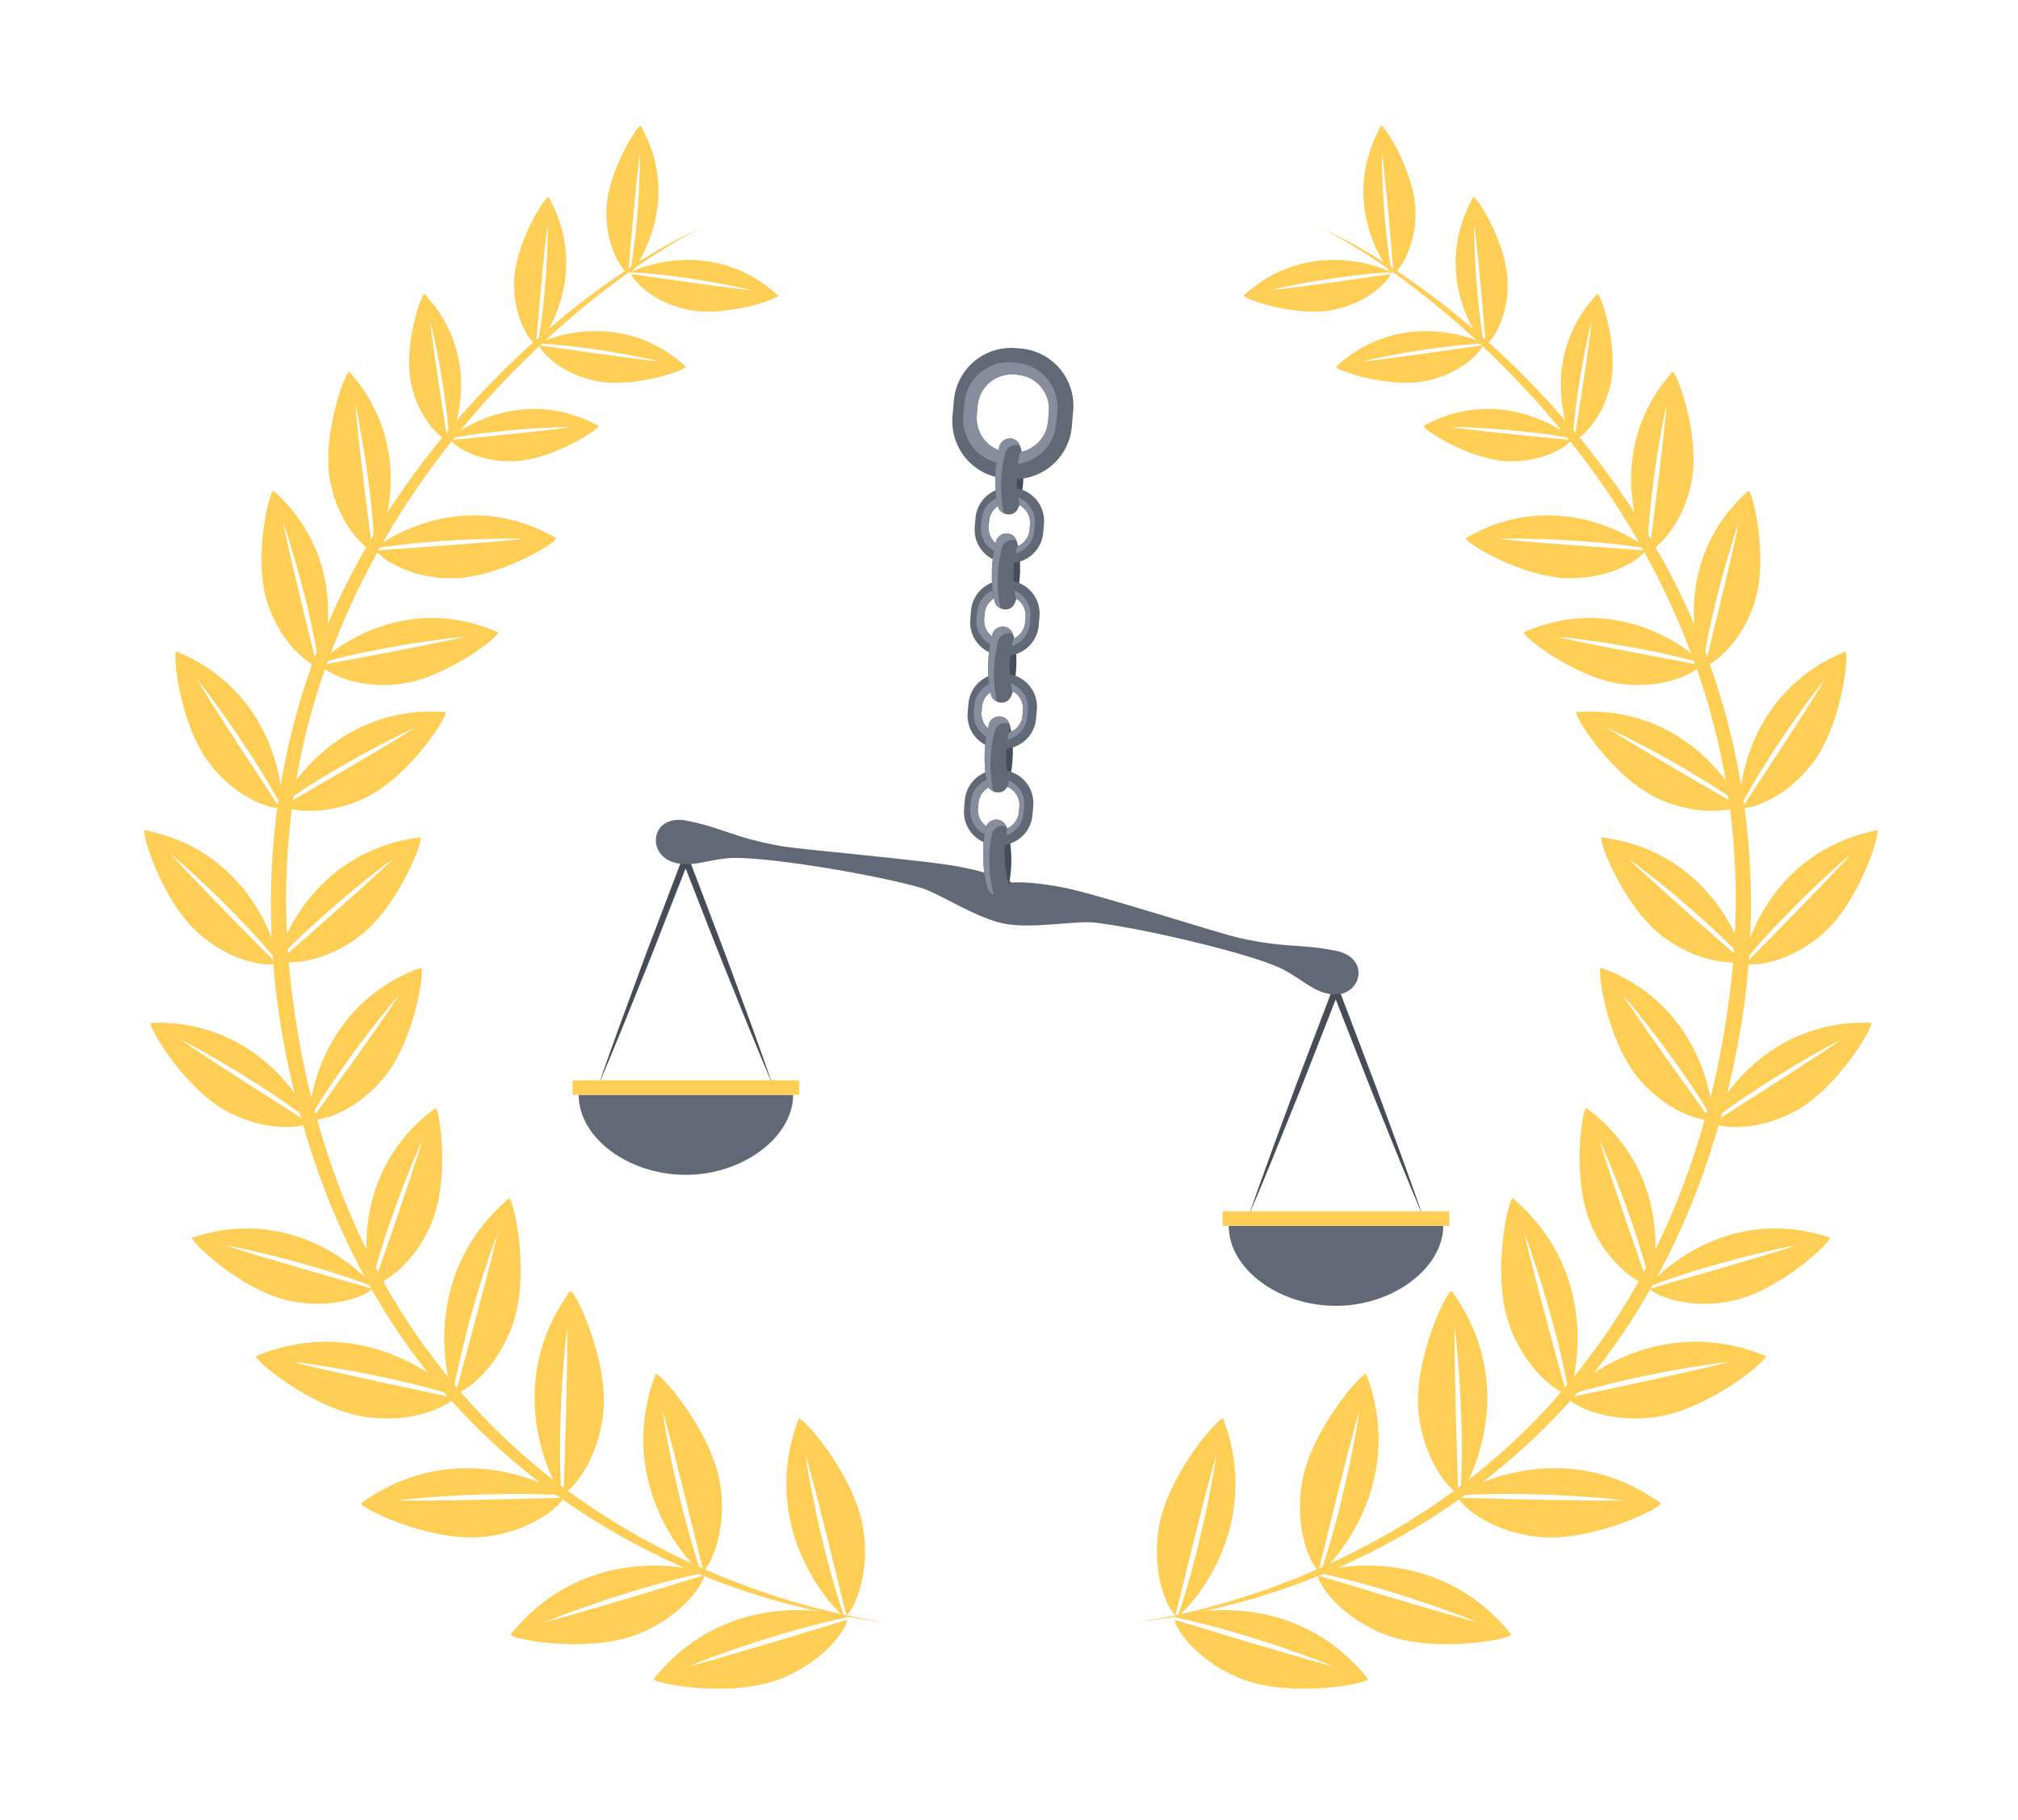 <?xml version="1.0" encoding="UTF-8"?> <svg xmlns="http://www.w3.org/2000/svg" width="326" height="294" viewBox="0 0 326 294" fill="none"><path d="M182.785 262.202C207.851 259.512 232.194 248.196 250.137 230.082C259.139 221.06 266.286 210.247 271.501 198.636C274.135 192.836 276.241 186.808 277.963 180.684C279.688 174.559 280.954 168.311 281.821 162C282.668 155.687 282.961 149.303 282.829 142.933C282.643 136.564 281.977 130.206 280.755 123.95C278.324 111.444 273.815 99.337 267.415 88.348C261.072 77.323 253.06 67.324 243.953 58.526C239.367 54.155 234.51 50.076 229.388 46.365C224.266 42.675 218.913 39.223 213.097 36.752C215.961 38.076 218.661 39.714 221.297 41.431C223.932 43.151 226.495 44.982 228.983 46.908C233.964 50.751 238.662 54.951 243.074 59.418C251.926 68.32 259.667 78.345 265.703 89.314C268.731 94.789 271.317 100.497 273.503 106.349C275.644 112.216 277.326 118.25 278.474 124.386C279.632 130.521 280.244 136.751 280.391 142.99C280.484 149.231 280.149 155.481 279.294 161.669C277.668 174.045 274.43 186.27 269.384 197.692C266.869 203.408 263.865 208.905 260.41 214.103C258.7 216.715 256.819 219.209 254.887 221.658C252.953 224.109 250.9 226.466 248.737 228.72C240.124 237.784 229.802 245.2 218.585 250.807C212.989 253.646 207.152 256.025 201.166 257.955C198.172 258.915 195.138 259.761 192.073 260.479C189.01 261.203 185.917 261.83 182.785 262.202" fill="#FFCE55"></path><path d="M189.886 260.975L189.902 260.914C190.221 259.675 190.542 258.443 190.835 257.2L192.655 249.763L194.529 242.333L195.497 238.625C195.844 237.393 196.16 236.156 196.526 234.926C196.158 237.462 195.679 239.978 195.174 242.482C194.68 244.993 194.097 247.485 193.495 249.97C192.875 252.451 192.23 254.926 191.477 257.376C191.091 258.631 190.701 259.886 190.272 261.13L190.37 261.099C191.312 260.538 204.483 247.59 197.615 229.235C197.315 228.434 188.834 237.884 187.262 246.485C185.888 253.988 188.557 259.947 189.886 260.975" fill="#FFCE55"></path><path d="M189.752 261.721L189.812 261.739C191.041 262.097 192.265 262.448 193.484 262.829L200.81 265.052L208.157 267.227L211.841 268.284C213.077 268.612 214.304 268.972 215.547 269.284C213.179 268.306 210.77 267.437 208.358 266.597C205.945 265.741 203.504 264.974 201.059 264.225C198.609 263.494 196.151 262.788 193.659 262.186C192.384 261.879 191.105 261.576 189.815 261.311L189.891 261.242C190.855 260.718 208.707 255.984 221 271.247C221.537 271.913 209.083 274.395 200.881 271.364C193.726 268.722 189.958 263.388 189.752 261.721" fill="#FFCE55"></path><path d="M213.004 253.789L213.02 253.727C213.339 252.488 213.658 251.257 213.953 250.014L215.773 242.576L217.645 235.147L218.614 231.438C218.962 230.207 219.277 228.969 219.642 227.74C219.276 230.276 218.797 232.792 218.291 235.295C217.798 237.807 217.214 240.299 216.613 242.784C215.992 245.264 215.348 247.74 214.595 250.189C214.208 251.444 213.819 252.699 213.389 253.943L213.487 253.913C214.429 253.35 227.6 240.404 220.732 222.048C220.431 221.248 211.951 230.698 210.378 239.299C209.005 246.802 211.675 252.761 213.004 253.789" fill="#FFCE55"></path><path d="M212.869 254.535L212.93 254.552C214.159 254.908 215.382 255.26 216.602 255.641L223.928 257.865L231.274 260.04L234.958 261.097C236.195 261.426 237.42 261.785 238.664 262.096C236.296 261.119 233.888 260.251 231.476 259.408C229.063 258.554 226.622 257.786 224.176 257.037C221.727 256.307 219.267 255.599 216.776 254.999C215.5 254.693 214.222 254.389 212.932 254.123L213.008 254.054C213.972 253.53 231.825 248.796 244.118 264.06C244.654 264.726 232.2 267.207 223.999 264.177C216.843 261.535 213.076 256.201 212.869 254.535Z" fill="#FFCE55"></path><path d="M235.538 241.258L235.537 241.194C235.515 239.915 235.495 238.643 235.446 237.367L235.216 229.713L235.041 222.054L234.985 218.222C234.991 216.942 234.964 215.664 234.989 214.383C235.313 216.924 235.522 219.477 235.702 222.025C235.896 224.576 235.998 227.134 236.082 229.69C236.145 232.245 236.184 234.803 236.111 237.364C236.073 238.677 236.033 239.991 235.95 241.304L236.038 241.25C236.795 240.456 246.036 224.465 234.522 208.607C234.019 207.914 228.365 219.284 229.144 227.994C229.821 235.591 233.983 240.622 235.538 241.258Z" fill="#FFCE55"></path><path d="M235.607 242.012L235.671 242.013C236.95 242.029 238.222 242.043 239.499 242.084L247.153 242.274L254.813 242.411L258.647 242.447C259.927 242.433 261.204 242.453 262.486 242.422C259.942 242.111 257.39 241.916 254.839 241.749C252.286 241.569 249.73 241.479 247.173 241.409C244.616 241.359 242.058 241.333 239.497 241.419C238.185 241.463 236.873 241.511 235.559 241.601L235.614 241.513C236.402 240.752 252.346 231.428 268.264 242.859C268.959 243.359 257.618 249.072 248.906 248.337C241.304 247.7 236.251 243.564 235.607 242.012Z" fill="#FFCE55"></path><path d="M253.024 225.15L253.008 225.089C252.688 223.85 252.372 222.617 252.027 221.387L250.019 213.998L248.062 206.591L247.115 202.878C246.823 201.631 246.5 200.395 246.224 199.143C247.132 201.539 247.929 203.973 248.699 206.408C249.483 208.845 250.179 211.308 250.856 213.775C251.513 216.244 252.147 218.722 252.674 221.231C252.943 222.515 253.21 223.802 253.436 225.099L253.508 225.025C254.059 224.077 259.317 206.372 244.424 193.635C243.773 193.078 240.925 205.454 243.714 213.741C246.143 220.972 251.363 224.895 253.024 225.15" fill="#FFCE55"></path><path d="M253.267 225.869L253.329 225.854C254.578 225.572 255.818 225.288 257.069 225.03L264.557 223.43L272.038 221.777L275.772 220.918C277.015 220.607 278.261 220.328 279.5 219.999C276.955 220.29 274.426 220.695 271.908 221.128C269.383 221.546 266.876 222.057 264.373 222.585C261.875 223.132 259.383 223.703 256.912 224.384C255.647 224.733 254.38 225.085 253.124 225.478L253.157 225.381C253.746 224.457 267.077 211.672 285.221 219.078C286.013 219.401 276.317 227.6 267.674 228.918C260.133 230.07 254.255 227.227 253.267 225.869" fill="#FFCE55"></path><path d="M266.239 207.583L266.221 207.528C265.846 206.405 265.477 205.287 265.081 204.174L262.762 197.483L260.488 190.772L259.379 187.406C259.031 186.274 258.654 185.154 258.322 184.017C259.31 186.17 260.2 188.365 261.064 190.563C261.942 192.763 262.739 194.991 263.518 197.224C264.282 199.461 265.024 201.708 265.668 203.989C265.998 205.157 266.325 206.328 266.615 207.509L266.678 207.437C267.126 206.528 270.859 189.859 256.311 179.049C255.677 178.576 253.831 190.174 256.928 197.645C259.626 204.163 264.69 207.453 266.239 207.583" fill="#FFCE55"></path><path d="M266.508 208.229L266.565 208.212C267.698 207.873 268.826 207.533 269.964 207.216L276.77 205.266L283.568 203.268L286.961 202.239C288.087 201.874 289.22 201.538 290.343 201.156C288.012 201.586 285.705 202.12 283.409 202.678C281.106 203.224 278.824 203.853 276.548 204.499C274.279 205.161 272.015 205.846 269.778 206.629C268.633 207.032 267.486 207.437 266.352 207.879L266.376 207.786C266.862 206.896 278.353 194.259 295.563 199.944C296.315 200.192 287.886 208.37 279.994 210.134C273.11 211.674 267.505 209.422 266.508 208.229" fill="#FFCE55"></path><path d="M276.269 180.894L276.236 180.846C275.558 179.876 274.887 178.909 274.192 177.954L270.068 172.198L265.982 166.409L263.963 163.495C263.307 162.509 262.628 161.543 261.986 160.547C263.545 162.33 265.021 164.182 266.475 166.044C267.94 167.904 269.338 169.814 270.72 171.734C272.087 173.663 273.435 175.605 274.701 177.609C275.35 178.636 275.996 179.666 276.61 180.716L276.649 180.63C276.821 179.631 275.665 162.588 258.647 156.353C257.904 156.082 259.429 167.725 264.519 174.01C268.957 179.493 274.748 181.207 276.269 180.894Z" fill="#FFCE55"></path><path d="M276.712 181.439L276.761 181.406C277.752 180.759 278.735 180.113 279.737 179.486L285.71 175.683L291.661 171.837L294.621 169.887C295.598 169.217 296.587 168.573 297.556 167.888C295.443 168.961 293.382 170.128 291.34 171.315C289.287 172.494 287.277 173.744 285.279 175.01C283.291 176.29 281.314 177.589 279.392 178.977C278.407 179.687 277.424 180.401 276.462 181.147L276.459 181.052C276.672 180.06 284.101 164.678 302.218 165.243C303.009 165.269 297.249 175.503 290.182 179.435C284.019 182.866 278.007 182.297 276.712 181.439" fill="#FFCE55"></path><path d="M281.443 155.239L281.399 155.2C280.521 154.408 279.649 153.617 278.756 152.843L273.441 148.164L268.158 143.443L265.533 141.06C264.673 140.247 263.793 139.457 262.944 138.631C264.865 140.019 266.72 141.49 268.555 142.978C270.402 144.46 272.194 146.005 273.972 147.564C275.739 149.136 277.491 150.725 279.176 152.393C280.038 153.247 280.899 154.105 281.735 154.99L281.752 154.897C281.696 153.884 276.732 137.539 258.746 135.298C257.962 135.2 262.069 146.203 268.444 151.178C274.003 155.52 280.031 155.889 281.443 155.239" fill="#FFCE55"></path><path d="M281.997 155.671L282.037 155.628C282.856 154.774 283.669 153.923 284.504 153.087L289.468 148.036L294.399 142.949L296.844 140.382C297.645 139.511 298.465 138.66 299.253 137.774C297.437 139.296 295.692 140.897 293.968 142.513C292.234 144.124 290.558 145.795 288.895 147.478C287.246 149.172 285.613 150.884 284.052 152.668C283.254 153.582 282.457 154.499 281.687 155.442L281.663 155.35C281.647 154.337 285.422 137.677 303.2 134.148C303.976 133.993 300.669 145.262 294.669 150.685C289.437 155.415 283.452 156.216 281.997 155.671" fill="#FFCE55"></path><path d="M280.833 130.197L280.782 130.167C279.767 129.56 278.757 128.955 277.732 128.369L271.609 124.811L265.508 121.209L262.471 119.38C261.469 118.75 260.453 118.147 259.459 117.501C261.613 118.489 263.718 119.572 265.808 120.674C267.907 121.769 269.965 122.938 272.013 124.121C274.051 125.319 276.079 126.538 278.056 127.846C279.068 128.516 280.08 129.189 281.071 129.895L281.07 129.801C280.818 128.818 272.771 113.75 254.693 115.048C253.905 115.104 260.073 125.098 267.293 128.74C273.59 131.919 279.574 131.107 280.833 130.197" fill="#FFCE55"></path><path d="M281.46 130.512L281.492 130.462C282.129 129.466 282.76 128.472 283.417 127.49L287.304 121.571L291.154 115.622L293.053 112.629C293.668 111.618 294.307 110.625 294.909 109.603C293.423 111.449 292.022 113.357 290.646 115.278C289.256 117.195 287.939 119.161 286.635 121.135C285.347 123.117 284.077 125.114 282.893 127.167C282.288 128.219 281.684 129.274 281.113 130.349L281.071 130.263C280.857 129.27 281.322 112.196 298.074 105.278C298.806 104.976 297.754 116.673 292.922 123.158C288.709 128.815 282.993 130.764 281.46 130.512" fill="#FFCE55"></path><path d="M274.785 107.48L274.73 107.469C273.613 107.245 272.502 107.021 271.382 106.819L264.682 105.562L257.986 104.257L254.643 103.576C253.53 103.327 252.414 103.106 251.304 102.842C253.577 103.043 255.835 103.348 258.086 103.676C260.344 103.994 262.587 104.392 264.826 104.805C267.062 105.236 269.293 105.69 271.509 106.24C272.642 106.523 273.777 106.808 274.904 107.13L274.872 107.044C274.327 106.234 262.176 95.152 246.19 102.148C245.493 102.454 254.306 109.536 262.03 110.517C268.767 111.374 273.936 108.712 274.785 107.48" fill="#FFCE55"></path><path d="M275.455 107.563L275.468 107.508C275.725 106.399 275.98 105.294 276.258 104.191L277.881 97.57L279.457 90.933L280.219 87.607C280.451 86.49 280.71 85.383 280.928 84.263C280.173 86.415 279.517 88.599 278.886 90.784C278.244 92.97 277.679 95.178 277.132 97.388C276.601 99.603 276.093 101.823 275.679 104.067C275.468 105.217 275.259 106.367 275.087 107.527L275.022 107.463C274.51 106.631 269.435 90.988 282.408 79.319C282.975 78.811 285.785 89.762 283.489 97.201C281.487 103.69 276.928 107.298 275.455 107.563" fill="#FFCE55"></path><path d="M265.829 88.947L265.773 88.942C264.637 88.849 263.509 88.753 262.373 88.681L255.572 88.205L248.771 87.68L245.37 87.388C244.237 87.269 243.103 87.178 241.969 87.043C244.25 86.982 246.529 87.025 248.804 87.091C251.082 87.147 253.356 87.283 255.629 87.436C257.898 87.607 260.167 87.8 262.432 88.092C263.59 88.242 264.75 88.395 265.907 88.585L265.865 88.504C265.23 87.762 251.885 78.152 236.81 86.944C236.153 87.328 245.724 93.348 253.508 93.431C260.3 93.507 265.127 90.268 265.829 88.947" fill="#FFCE55"></path><path d="M266.503 88.951L266.51 88.896C266.639 87.763 266.763 86.637 266.914 85.509L267.762 78.745L268.564 71.971L268.936 68.578C269.038 67.443 269.169 66.313 269.257 65.175C268.754 67.401 268.355 69.645 267.981 71.888C267.593 74.135 267.287 76.392 266.997 78.652C266.726 80.911 266.476 83.176 266.323 85.452C266.247 86.619 266.172 87.786 266.134 88.957L266.063 88.902C265.457 88.134 258.614 73.18 270.158 60.094C270.661 59.523 274.714 70.078 273.29 77.732C272.049 84.41 267.935 88.519 266.503 88.951" fill="#FFCE55"></path><path d="M239.515 55.802L239.469 55.808C238.54 55.929 237.616 56.05 236.691 56.188L231.143 56.986L225.584 57.743L222.8 58.098C221.869 58.2 220.941 58.324 220.008 58.411C221.83 57.967 223.67 57.606 225.509 57.264C227.35 56.913 229.202 56.628 231.055 56.358C232.909 56.101 234.766 55.863 236.636 55.705C237.594 55.625 238.553 55.546 239.514 55.498L239.467 55.44C238.828 54.953 226.434 49.545 215.844 59.227C215.381 59.649 224.118 62.827 230.39 61.545C235.862 60.428 239.18 56.986 239.515 55.802" fill="#FFCE55"></path><path d="M240.058 55.691L240.053 55.644C239.961 54.712 239.865 53.785 239.792 52.853L239.299 47.268L238.769 41.684L238.48 38.892C238.365 37.963 238.274 37.032 238.146 36.102C238.13 37.978 238.198 39.852 238.285 41.72C238.363 43.593 238.51 45.46 238.668 47.326C238.842 49.189 239.034 51.053 239.307 52.908C239.447 53.86 239.589 54.812 239.762 55.76L239.695 55.727C239.076 55.216 230.981 44.383 237.989 31.862C238.295 31.316 243.383 39.096 243.566 45.495C243.728 51.078 241.135 55.094 240.058 55.691" fill="#FFCE55"></path><path d="M224.614 44.297L224.567 44.303C223.639 44.425 222.714 44.544 221.79 44.684L216.241 45.481L210.683 46.238L207.899 46.593C206.968 46.694 206.041 46.819 205.105 46.906C206.929 46.462 208.768 46.099 210.607 45.759C212.447 45.408 214.3 45.123 216.153 44.853C218.006 44.596 219.864 44.358 221.734 44.2C222.692 44.12 223.651 44.041 224.613 43.993L224.566 43.935C223.928 43.448 211.532 38.04 200.941 47.722C200.48 48.144 209.217 51.322 215.489 50.04C220.961 48.923 224.279 45.481 224.614 44.297" fill="#FFCE55"></path><path d="M225.158 44.184L225.153 44.139C225.059 43.206 224.964 42.279 224.889 41.347L224.398 35.763L223.867 30.178L223.578 27.387C223.463 26.457 223.373 25.526 223.245 24.597C223.228 26.472 223.295 28.346 223.384 30.213C223.462 32.086 223.608 33.954 223.768 35.82C223.941 37.684 224.133 39.547 224.405 41.403C224.546 42.354 224.689 43.306 224.861 44.254L224.793 44.221C224.174 43.71 216.08 32.877 223.089 20.357C223.395 19.809 228.483 27.59 228.665 33.989C228.826 39.572 226.234 43.588 225.158 44.184" fill="#FFCE55"></path><path d="M253.79 71.118L253.745 71.113C252.814 71.01 251.888 70.904 250.956 70.82L245.378 70.267L239.8 69.675L237.012 69.356C236.083 69.231 235.154 69.13 234.225 68.991C236.1 68.996 237.973 69.083 239.841 69.193C241.712 69.291 243.579 69.457 245.443 69.637C247.304 69.831 249.165 70.044 251.019 70.336C251.967 70.487 252.917 70.639 253.864 70.822L253.832 70.755C253.327 70.13 242.583 61.918 229.986 68.789C229.436 69.088 237.161 74.262 243.559 74.515C249.139 74.737 253.184 72.188 253.79 71.118" fill="#FFCE55"></path><path d="M254.345 71.138L254.352 71.092C254.484 70.165 254.613 69.243 254.763 68.32L255.62 62.779L256.439 57.23L256.825 54.45C256.935 53.52 257.069 52.594 257.167 51.661C256.703 53.478 256.321 55.313 255.961 57.149C255.589 58.986 255.285 60.834 254.994 62.684C254.718 64.535 254.458 66.39 254.28 68.258C254.189 69.215 254.1 70.174 254.042 71.135L253.983 71.087C253.506 70.443 248.233 57.99 258.028 47.505C258.455 47.049 261.539 55.819 260.188 62.077C259.01 67.536 255.533 70.817 254.345 71.138Z" fill="#FFCE55"></path><path d="M143.84 262.202C118.773 259.512 94.431 248.196 76.487 230.082C67.484 221.06 60.338 210.247 55.123 198.636C52.488 192.836 50.383 186.808 48.66 180.684C46.936 174.559 45.67 168.311 44.805 162C43.955 155.687 43.663 149.303 43.794 142.933C43.982 136.564 44.649 130.206 45.869 123.95C48.301 111.444 52.81 99.337 59.21 88.348C65.551 77.323 73.563 67.324 82.671 58.526C87.258 54.155 92.113 50.076 97.235 46.365C102.358 42.675 107.712 39.223 113.528 36.752C110.663 38.076 107.964 39.714 105.327 41.431C102.691 43.151 100.128 44.982 97.641 46.908C92.661 50.751 87.963 54.951 83.549 59.418C74.697 68.32 66.958 78.345 60.922 89.314C57.892 94.789 55.306 100.497 53.121 106.349C50.979 112.216 49.298 118.25 48.151 124.386C46.993 130.521 46.38 136.751 46.234 142.99C46.141 149.231 46.476 155.481 47.331 161.669C48.955 174.045 52.194 186.27 57.24 197.692C59.754 203.408 62.76 208.905 66.214 214.103C67.923 216.715 69.806 219.209 71.737 221.658C73.67 224.109 75.725 226.466 77.887 228.72C86.501 237.784 96.821 245.2 108.04 250.807C113.634 253.646 119.471 256.025 125.457 257.955C128.452 258.915 131.485 259.761 134.55 260.479C137.614 261.203 140.707 261.83 143.84 262.202" fill="#FFCE55"></path><path d="M136.738 260.975L136.721 260.914C136.402 259.675 136.082 258.443 135.788 257.2L133.968 249.763L132.096 242.333L131.127 238.625C130.779 237.393 130.464 236.156 130.099 234.926C130.465 237.462 130.945 239.978 131.45 242.482C131.943 244.993 132.528 247.485 133.128 249.97C133.748 252.451 134.394 254.926 135.147 257.376C135.533 258.631 135.923 259.886 136.352 261.13L136.253 261.099C135.313 260.538 122.142 247.59 129.01 229.235C129.309 228.434 137.79 237.884 139.361 246.485C140.737 253.988 138.067 259.947 136.738 260.975" fill="#FFCE55"></path><path d="M136.872 261.721L136.811 261.739C135.583 262.097 134.36 262.448 133.141 262.829L125.813 265.052L118.468 267.227L114.784 268.284C113.546 268.612 112.32 268.972 111.076 269.284C113.445 268.306 115.853 267.437 118.266 266.597C120.679 265.741 123.12 264.974 125.565 264.225C128.015 263.494 130.473 262.788 132.964 262.186C134.242 261.879 135.52 261.576 136.808 261.311L136.734 261.242C135.77 260.718 117.917 255.984 105.624 271.247C105.088 271.913 117.54 274.395 125.743 271.364C132.899 268.722 136.666 263.388 136.872 261.721" fill="#FFCE55"></path><path d="M113.62 253.789L113.605 253.727C113.286 252.488 112.965 251.257 112.672 250.014L110.852 242.576L108.978 235.147L108.01 231.438C107.663 230.207 107.347 228.969 106.981 227.74C107.347 230.276 107.827 232.792 108.333 235.295C108.827 237.807 109.41 240.299 110.012 242.784C110.632 245.264 111.277 247.74 112.029 250.189C112.416 251.444 112.804 252.699 113.235 253.943L113.137 253.913C112.195 253.35 99.024 240.404 105.892 222.048C106.192 221.248 114.673 230.698 116.245 239.299C117.618 246.802 114.951 252.761 113.62 253.789" fill="#FFCE55"></path><path d="M113.755 254.535L113.693 254.552C112.465 254.908 111.242 255.26 110.023 255.641L102.697 257.865L95.351 260.04L91.666 261.097C90.43 261.426 89.204 261.785 87.96 262.096C90.329 261.119 92.737 260.251 95.15 259.41C97.56 258.554 100.003 257.786 102.448 257.037C104.897 256.307 107.356 255.599 109.847 254.999C111.123 254.693 112.401 254.389 113.691 254.123L113.616 254.054C112.652 253.53 94.799 248.796 82.508 264.06C81.97 264.726 94.424 267.207 102.626 264.177C109.781 261.535 113.548 256.201 113.755 254.535" fill="#FFCE55"></path><path d="M91.087 241.258V241.194C91.11 239.916 91.129 238.643 91.177 237.367L91.408 229.713L91.584 222.054L91.639 218.222C91.633 216.942 91.659 215.665 91.634 214.383C91.311 216.924 91.102 219.477 90.922 222.025C90.728 224.576 90.626 227.134 90.544 229.69C90.479 232.245 90.441 234.803 90.512 237.364C90.55 238.677 90.592 239.991 90.673 241.304L90.587 241.25C89.829 240.456 80.587 224.465 92.102 208.605C92.604 207.914 98.259 219.284 97.481 227.994C96.803 235.591 92.641 240.622 91.087 241.258" fill="#FFCE55"></path><path d="M91.016 242.013H90.954C89.674 242.029 88.401 242.043 87.124 242.084L79.47 242.274L71.81 242.411L67.978 242.447C66.698 242.433 65.421 242.453 64.139 242.422C66.682 242.111 69.235 241.916 71.784 241.749C74.337 241.569 76.895 241.479 79.452 241.409C82.007 241.359 84.565 241.333 87.126 241.419C88.439 241.463 89.752 241.511 91.064 241.601L91.01 241.513C90.222 240.752 74.277 231.428 58.36 242.859C57.665 243.359 69.005 249.072 77.719 248.337C85.32 247.7 90.373 243.564 91.016 242.013Z" fill="#FFCE55"></path><path d="M73.6 225.15L73.615 225.089C73.936 223.85 74.252 222.617 74.596 221.387L76.604 213.998L78.561 206.591L79.509 202.878C79.8 201.631 80.124 200.395 80.4 199.143C79.493 201.539 78.694 203.973 77.925 206.408C77.141 208.845 76.445 211.308 75.769 213.775C75.111 216.244 74.477 218.722 73.95 221.231C73.68 222.515 73.414 223.802 73.188 225.099L73.117 225.025C72.565 224.077 67.307 206.372 82.202 193.635C82.852 193.078 85.698 205.454 82.911 213.741C80.481 220.972 75.261 224.895 73.6 225.15" fill="#FFCE55"></path><path d="M73.356 225.869L73.294 225.854C72.047 225.572 70.805 225.288 69.555 225.03L62.067 223.43L54.587 221.777L50.851 220.918C49.611 220.607 48.363 220.328 47.124 219.999C49.669 220.29 52.198 220.695 54.715 221.128C57.24 221.548 59.748 222.057 62.251 222.585C64.748 223.132 67.242 223.703 69.713 224.384C70.977 224.733 72.243 225.085 73.5 225.478L73.466 225.381C72.877 224.457 59.546 211.672 41.402 219.078C40.61 219.4 50.307 227.6 58.951 228.918C66.49 230.07 72.369 227.227 73.356 225.869" fill="#FFCE55"></path><path d="M60.385 207.583L60.403 207.528C60.777 206.405 61.148 205.287 61.542 204.174L63.861 197.483L66.137 190.773L67.246 187.406C67.593 186.274 67.97 185.154 68.303 184.017C67.314 186.17 66.424 188.365 65.561 190.563C64.683 192.763 63.886 194.991 63.105 197.224C62.342 199.461 61.601 201.708 60.956 203.989C60.626 205.157 60.299 206.328 60.008 207.509L59.948 207.437C59.497 206.528 55.765 189.859 70.313 179.049C70.948 178.576 72.792 190.174 69.697 197.645C66.999 204.163 61.934 207.453 60.385 207.583" fill="#FFCE55"></path><path d="M60.115 208.229L60.058 208.212C58.925 207.873 57.799 207.533 56.66 207.216L49.853 205.266L43.055 203.268L39.663 202.239C38.537 201.874 37.404 201.538 36.281 201.156C38.613 201.586 40.918 202.12 43.215 202.678C45.519 203.224 47.8 203.853 50.075 204.499C52.346 205.161 54.61 205.846 56.846 206.629C57.992 207.032 59.137 207.437 60.272 207.879L60.249 207.786C59.762 206.896 48.271 194.259 31.061 199.944C30.31 200.192 38.737 208.37 46.63 210.134C53.514 211.674 59.118 209.422 60.115 208.229" fill="#FFCE55"></path><path d="M50.355 180.894L50.387 180.846C51.065 179.876 51.738 178.909 52.431 177.954L56.556 172.198L60.643 166.409L62.662 163.495C63.317 162.509 63.995 161.543 64.639 160.547C63.078 162.33 61.602 164.182 60.15 166.044C58.684 167.904 57.287 169.814 55.905 171.734C54.537 173.663 53.189 175.605 51.922 177.609C51.275 178.636 50.629 179.666 50.015 180.716L49.975 180.63C49.803 179.631 50.958 162.588 67.977 156.353C68.719 156.082 67.195 167.725 62.104 174.01C57.666 179.492 51.876 181.207 50.355 180.894Z" fill="#FFCE55"></path><path d="M49.912 181.439L49.864 181.406C48.873 180.759 47.888 180.113 46.887 179.486L40.914 175.683L34.962 171.837L32.003 169.887C31.027 169.217 30.036 168.573 29.068 167.888C31.181 168.961 33.241 170.128 35.285 171.315C37.337 172.494 39.346 173.744 41.345 175.01C43.333 176.29 45.31 177.589 47.232 178.977C48.216 179.687 49.201 180.401 50.162 181.147L50.165 181.052C49.952 180.06 42.522 164.68 24.406 165.243C23.616 165.268 29.374 175.503 36.441 179.435C42.604 182.866 48.617 182.297 49.912 181.439" fill="#FFCE55"></path><path d="M45.181 155.239L45.224 155.2C46.102 154.408 46.975 153.617 47.868 152.843L53.182 148.164L58.467 143.443L61.09 141.06C61.95 140.247 62.83 139.457 63.681 138.631C61.759 140.019 59.904 141.49 58.068 142.978C56.222 144.46 54.431 146.005 52.651 147.564C50.885 149.136 49.133 150.725 47.448 152.393C46.586 153.247 45.724 154.105 44.889 154.99L44.871 154.897C44.928 153.884 49.892 137.539 67.878 135.298C68.663 135.2 64.554 146.203 58.181 151.178C52.622 155.52 46.594 155.889 45.181 155.239Z" fill="#FFCE55"></path><path d="M44.628 155.671L44.587 155.628C43.768 154.774 42.955 153.923 42.12 153.087L37.157 148.036L32.224 142.949L29.779 140.382C28.98 139.511 28.16 138.66 27.37 137.774C29.187 139.296 30.932 140.897 32.655 142.513C34.39 144.124 36.066 145.795 37.729 147.478C39.378 149.172 41.011 150.884 42.571 152.668C43.37 153.582 44.167 154.499 44.937 155.442L44.961 155.35C44.977 154.337 41.202 137.677 23.423 134.148C22.648 133.993 25.954 145.262 31.955 150.685C37.186 155.415 43.173 156.216 44.628 155.671" fill="#FFCE55"></path><path d="M45.791 130.197L45.841 130.167C46.856 129.56 47.867 128.955 48.892 128.369L55.015 124.811L61.117 121.209L64.152 119.38C65.156 118.75 66.171 118.147 67.166 117.501C65.012 118.489 62.906 119.572 60.817 120.674C58.717 121.769 56.659 122.938 54.611 124.121C52.573 125.319 50.544 126.538 48.568 127.846C47.556 128.516 46.544 129.189 45.554 129.895V129.801C45.806 128.818 53.853 113.75 71.93 115.048C72.72 115.104 66.55 125.098 59.333 128.74C53.034 131.919 47.05 131.107 45.791 130.197" fill="#FFCE55"></path><path d="M45.163 130.512L45.133 130.462C44.496 129.466 43.863 128.472 43.207 127.49L39.321 121.571L35.471 115.622L33.571 112.629C32.956 111.618 32.318 110.625 31.715 109.603C33.202 111.449 34.602 113.357 35.978 115.278C37.367 117.195 38.686 119.161 39.99 121.135C41.277 123.117 42.548 125.114 43.73 127.167C44.337 128.219 44.941 129.274 45.512 130.349L45.554 130.263C45.766 129.27 45.302 112.196 28.549 105.278C27.817 104.976 28.871 116.673 33.701 123.158C37.914 128.815 43.631 130.764 45.163 130.512" fill="#FFCE55"></path><path d="M51.838 107.48L51.895 107.469C53.011 107.245 54.121 107.021 55.241 106.819L61.942 105.562L68.638 104.257L71.982 103.576C73.094 103.327 74.209 103.106 75.32 102.842C73.046 103.043 70.788 103.348 68.537 103.676C66.28 103.994 64.037 104.392 61.797 104.805C59.562 105.236 57.331 105.69 55.116 106.24C53.981 106.523 52.846 106.808 51.719 107.13L51.751 107.044C52.296 106.234 64.448 95.152 80.434 102.148C81.131 102.454 72.318 109.536 64.594 110.517C57.857 111.374 52.687 108.712 51.838 107.48" fill="#FFCE55"></path><path d="M51.169 107.563L51.156 107.508C50.898 106.399 50.645 105.294 50.366 104.191L48.744 97.57L47.166 90.933L46.406 87.607C46.174 86.49 45.913 85.383 45.696 84.263C46.45 86.415 47.106 88.599 47.737 90.784C48.38 92.97 48.945 95.178 49.492 97.388C50.022 99.603 50.532 101.823 50.944 104.067C51.156 105.217 51.364 106.367 51.537 107.527L51.602 107.463C52.115 106.631 57.188 90.988 44.215 79.319C43.649 78.811 40.839 89.762 43.136 97.201C45.137 103.69 49.697 107.298 51.169 107.563" fill="#FFCE55"></path><path d="M60.795 88.947L60.852 88.942C61.986 88.849 63.116 88.753 64.251 88.681L71.051 88.205L77.854 87.68L81.253 87.388C82.386 87.269 83.521 87.178 84.654 87.043C82.373 86.982 80.095 87.025 77.821 87.091C75.543 87.147 73.267 87.283 70.996 87.436C68.725 87.607 66.456 87.8 64.194 88.092C63.034 88.242 61.874 88.395 60.717 88.585L60.758 88.504C61.393 87.762 74.74 78.152 89.814 86.944C90.471 87.328 80.9 93.348 73.115 93.431C66.325 93.507 61.496 90.268 60.795 88.947" fill="#FFCE55"></path><path d="M60.12 88.951L60.114 88.896C59.986 87.763 59.861 86.637 59.709 85.509L58.862 78.745L58.059 71.971L57.687 68.578C57.585 67.443 57.454 66.313 57.368 65.175C57.869 67.401 58.269 69.645 58.644 71.888C59.031 74.135 59.336 76.392 59.626 78.652C59.897 80.911 60.149 83.176 60.3 85.452C60.377 86.619 60.452 87.786 60.489 88.957L60.563 88.902C61.167 88.134 68.009 73.18 56.467 60.094C55.962 59.523 51.91 70.078 53.334 77.732C54.575 84.41 58.688 88.519 60.12 88.951" fill="#FFCE55"></path><path d="M87.109 55.802L87.156 55.808C88.084 55.929 89.009 56.05 89.932 56.188L95.481 56.986L101.039 57.743L103.823 58.098C104.755 58.2 105.682 58.324 106.616 58.411C104.794 57.967 102.955 57.606 101.115 57.264C99.275 56.913 97.423 56.628 95.57 56.358C93.717 56.101 91.858 55.863 89.987 55.705C89.031 55.625 88.072 55.546 87.109 55.498L87.157 55.44C87.796 54.953 100.189 49.545 110.781 59.227C111.242 59.649 102.506 62.827 96.233 61.545C90.762 60.428 87.443 56.986 87.109 55.802" fill="#FFCE55"></path><path d="M86.565 55.691L86.57 55.644C86.663 54.712 86.759 53.785 86.833 52.853L87.324 47.268L87.855 41.684L88.143 38.892C88.258 37.963 88.349 37.032 88.478 36.102C88.496 37.978 88.427 39.852 88.34 41.72C88.26 43.593 88.115 45.46 87.955 47.326C87.782 49.189 87.589 51.053 87.318 52.908C87.177 53.86 87.034 54.812 86.861 55.76L86.929 55.727C87.549 55.216 95.642 44.383 88.634 31.862C88.329 31.316 83.24 39.096 83.057 45.495C82.896 51.078 85.489 55.094 86.565 55.691" fill="#FFCE55"></path><path d="M102.009 44.297L102.057 44.303C102.984 44.425 103.909 44.544 104.833 44.684L110.384 45.481L115.94 46.238L118.725 46.593C119.657 46.694 120.583 46.819 121.518 46.906C119.695 46.462 117.856 46.099 116.018 45.759C114.176 45.408 112.324 45.123 110.471 44.853C108.617 44.596 106.76 44.358 104.89 44.2C103.932 44.12 102.973 44.041 102.01 43.993L102.057 43.935C102.697 43.448 115.092 38.04 125.682 47.722C126.145 48.144 117.407 51.322 111.135 50.04C105.664 48.923 102.346 45.481 102.009 44.297" fill="#FFCE55"></path><path d="M101.466 44.184L101.471 44.139C101.565 43.206 101.659 42.279 101.735 41.347L102.225 35.763L102.757 30.178L103.046 27.387C103.16 26.457 103.251 25.526 103.38 24.597C103.396 26.472 103.328 28.346 103.24 30.213C103.161 32.086 103.016 33.954 102.857 35.82C102.683 37.684 102.492 39.547 102.218 41.403C102.078 42.354 101.936 43.306 101.762 44.254L101.831 44.221C102.45 43.71 110.545 32.877 103.537 20.357C103.231 19.809 98.141 27.59 97.959 33.989C97.797 39.572 100.391 43.588 101.466 44.184" fill="#FFCE55"></path><path d="M72.833 71.118L72.879 71.113C73.81 71.01 74.735 70.904 75.667 70.82L81.246 70.267L86.824 69.675L89.613 69.356C90.541 69.231 91.47 69.13 92.399 68.991C90.523 68.996 88.651 69.083 86.784 69.193C84.912 69.291 83.046 69.457 81.182 69.637C79.32 69.831 77.459 70.044 75.606 70.336C74.656 70.487 73.707 70.639 72.76 70.822L72.792 70.755C73.297 70.13 84.042 61.918 96.637 68.789C97.187 69.088 89.463 74.262 83.065 74.515C77.486 74.737 73.441 72.188 72.833 71.118Z" fill="#FFCE55"></path><path d="M72.279 71.138L72.273 71.092C72.139 70.165 72.011 69.243 71.86 68.32L71.003 62.779L70.184 57.23L69.799 54.45C69.688 53.52 69.554 52.594 69.457 51.661C69.921 53.478 70.302 55.313 70.663 57.149C71.034 58.986 71.34 60.834 71.629 62.684C71.907 64.535 72.166 66.39 72.344 68.258C72.434 69.215 72.523 70.174 72.582 71.135L72.64 71.087C73.119 70.443 78.392 57.99 68.595 47.505C68.168 47.049 65.086 55.819 66.436 62.077C67.614 67.536 71.092 70.817 72.279 71.138" fill="#FFCE55"></path><path d="M164.921 72.501C165.577 75.422 165.45 78.648 164.695 81.53C164.474 82.368 163.5 82.845 162.694 82.6C161.837 82.342 161.403 81.44 161.622 80.599C162.064 78.918 162.18 77.173 162.077 75.382C162.067 75.214 162.056 75.046 162.041 74.878C162.034 74.792 161.967 74.204 162.024 74.665C161.996 74.425 161.964 74.186 161.928 73.948C161.893 73.724 161.856 73.499 161.806 73.277C161.622 72.459 162.112 71.505 162.976 71.331C163.812 71.163 164.724 71.625 164.921 72.501" fill="#474D58"></path><path d="M164.374 87.851C165.03 90.773 164.904 93.999 164.148 96.879C163.929 97.718 162.955 98.195 162.147 97.951C161.292 97.692 160.857 96.791 161.077 95.95C161.518 94.269 161.635 92.523 161.532 90.732C161.522 90.564 161.509 90.396 161.495 90.229C161.487 90.142 161.422 89.555 161.479 90.014C161.45 89.775 161.419 89.537 161.381 89.3C161.348 89.073 161.309 88.849 161.26 88.627C161.077 87.809 161.567 86.856 162.43 86.681C163.267 86.513 164.177 86.975 164.374 87.851" fill="#474D58"></path><path d="M163.773 102.907C164.428 105.829 164.303 109.055 163.546 111.935C163.327 112.773 162.353 113.25 161.545 113.007C160.69 112.747 160.255 111.847 160.475 111.006C160.916 109.325 161.033 107.579 160.93 105.788C160.92 105.62 160.909 105.452 160.894 105.283C160.887 105.198 160.82 104.609 160.877 105.07C160.848 104.831 160.817 104.593 160.78 104.355C160.746 104.13 160.708 103.904 160.658 103.682C160.475 102.865 160.965 101.912 161.828 101.738C162.665 101.568 163.575 102.031 163.773 102.907" fill="#474D58"></path><path d="M163.206 117.412C163.861 120.334 163.737 123.562 162.981 126.442C162.761 127.28 161.786 127.756 160.98 127.512C160.123 127.254 159.688 126.354 159.908 125.513C160.349 123.831 160.467 122.086 160.364 120.295C160.353 120.127 160.342 119.959 160.329 119.791C160.322 119.705 160.255 119.116 160.311 119.577C160.281 119.338 160.252 119.1 160.213 118.861C160.179 118.636 160.143 118.411 160.091 118.19C159.908 117.37 160.398 116.418 161.261 116.244C162.098 116.075 163.009 116.538 163.206 117.412Z" fill="#474D58"></path><path d="M128.129 176.889C128.129 183.609 120.129 189.814 110.803 189.814C101.464 189.814 93.478 183.801 93.478 176.889H128.129Z" fill="#616876"></path><path d="M124.83 175.304C122.694 169.142 120.447 163.023 118.182 156.91C117.07 153.846 115.887 150.81 114.737 147.76L111.265 138.62L110.759 137.286L110.252 138.62L106.779 147.76C105.63 150.81 104.442 153.845 103.333 156.909C101.068 163.023 98.822 169.141 96.687 175.304C99.244 169.305 101.686 163.26 104.113 157.211C105.347 154.193 106.505 151.148 107.702 148.115L111.265 139.011H110.252L113.815 148.115C115.011 151.148 116.171 154.193 117.405 157.209C119.833 163.26 122.275 169.303 124.83 175.304" fill="#474D58"></path><path d="M129.111 176.889H92.491V174.539H129.111V176.889Z" fill="#FFCE55"></path><path d="M233.151 198.052C233.151 204.772 225.151 210.979 215.826 210.979C206.486 210.979 198.5 204.965 198.5 198.052H233.151Z" fill="#616876"></path><path d="M229.852 196.469C227.716 190.306 225.468 184.186 223.204 178.074C222.092 175.01 220.909 171.973 219.759 168.924L216.286 159.784L215.781 158.449L215.274 159.784L211.801 168.924C210.652 171.973 209.465 175.008 208.355 178.074C206.09 184.186 203.842 190.306 201.709 196.469C204.264 190.468 206.708 184.424 209.135 178.374C210.368 175.358 211.527 172.311 212.723 169.28L216.286 160.175H215.274L218.837 169.279C220.032 172.311 221.193 175.356 222.427 178.374C224.855 184.424 227.297 190.468 229.852 196.469Z" fill="#474D58"></path><path d="M234.133 198.053H197.513V195.704H234.133V198.053Z" fill="#FFCE55"></path><path d="M215.12 160.642C212.226 160.298 210.612 158.416 207.449 156.711C202.854 154.231 184.911 150.036 176.965 149.068C173.816 148.674 166.799 150.147 162.159 149.218C157.517 148.287 151.612 144.222 148.554 143.374C140.851 141.203 122.678 138.158 117.468 138.671C113.905 139.029 111.692 140.143 108.887 139.345C104.328 138.069 105.118 131.423 110.977 132.598C116.824 133.77 118.304 135.263 126.049 136.677C129.39 137.292 149.688 138.967 155.319 140.096C160.964 141.228 163.489 142.583 163.489 142.583C163.489 142.583 166.341 142.306 171.973 143.435C177.617 144.567 196.979 150.842 200.313 151.566C207.99 153.243 209.933 152.436 215.792 153.612C221.651 154.786 219.817 161.222 215.12 160.642" fill="#616876"></path><path d="M162.727 133.987C163.534 136.871 163.576 140.101 162.971 143.015C162.794 143.864 161.846 144.39 161.028 144.188C160.158 143.974 159.678 143.097 159.853 142.245C160.208 140.544 160.235 138.795 160.037 137.012C160.02 136.844 159.998 136.677 159.975 136.51C159.965 136.424 159.868 135.84 159.949 136.298C159.907 136.061 159.863 135.824 159.814 135.588C159.769 135.364 159.72 135.143 159.659 134.922C159.431 134.116 159.872 133.139 160.725 132.92C161.551 132.708 162.487 133.123 162.727 133.987Z" fill="#474D58"></path><path d="M164.675 130.325C164.826 128.573 163.528 127.031 161.774 126.878L161.515 126.856C159.762 126.704 158.217 128.002 158.067 129.755L157.991 130.628C157.84 132.381 159.138 133.926 160.891 134.077L161.149 134.098C162.904 134.251 164.447 132.951 164.599 131.2L164.675 130.325ZM161.029 136.54L160.593 136.503C157.66 136.249 155.487 133.665 155.739 130.731L155.865 129.269C156.119 126.334 158.703 124.162 161.637 124.414L162.073 124.452C165.005 124.706 167.178 127.29 166.924 130.224L166.798 131.685C166.545 134.62 163.96 136.794 161.029 136.54Z" fill="#616876"></path><path d="M164.675 130.325C164.826 128.573 163.528 127.031 161.775 126.878L161.515 126.856C159.762 126.704 158.217 128.002 158.067 129.755L157.991 130.628C157.84 132.381 159.138 133.926 160.891 134.077L161.15 134.098C162.904 134.251 164.447 132.951 164.599 131.2L164.675 130.325ZM160.86 135.182L160.52 135.153C158.235 134.955 156.541 132.941 156.738 130.654L156.837 129.516C157.034 127.228 159.048 125.535 161.335 125.733L161.672 125.762C163.957 125.959 165.652 127.973 165.455 130.26L165.356 131.4C165.159 133.685 163.145 135.379 160.86 135.182Z" fill="#868D9D"></path><path d="M165.252 114.748C165.404 112.997 164.105 111.454 162.352 111.301L162.092 111.28C160.339 111.127 158.796 112.425 158.644 114.177L158.57 115.051C158.418 116.805 159.717 118.349 161.47 118.5L161.727 118.521C163.481 118.674 165.026 117.374 165.177 115.623L165.252 114.748ZM161.606 120.962L161.171 120.926C158.238 120.672 156.064 118.088 156.318 115.153L156.444 113.693C156.698 110.758 159.282 108.585 162.214 108.838L162.65 108.875C165.584 109.129 167.756 111.712 167.504 114.647L167.376 116.108C167.123 119.044 164.538 121.217 161.606 120.962Z" fill="#616876"></path><path d="M165.252 114.748C165.404 112.996 164.105 111.453 162.352 111.301L162.092 111.279C160.339 111.127 158.796 112.425 158.644 114.177L158.57 115.051C158.418 116.804 159.717 118.349 161.47 118.5L161.727 118.521C163.481 118.674 165.026 117.374 165.177 115.622L165.252 114.748ZM161.437 119.605L161.099 119.576C158.813 119.378 157.12 117.364 157.315 115.077L157.416 113.939C157.613 111.651 159.626 109.958 161.912 110.156L162.25 110.185C164.536 110.38 166.231 112.396 166.032 114.683L165.935 115.821C165.736 118.108 163.722 119.802 161.437 119.605Z" fill="#868D9D"></path><path d="M165.677 99.697C165.829 97.944 164.53 96.401 162.777 96.248L162.517 96.227C160.764 96.074 159.221 97.372 159.069 99.125L158.995 100C158.842 101.752 160.142 103.296 161.895 103.447L162.152 103.47C163.906 103.621 165.451 102.323 165.601 100.57L165.677 99.697ZM162.031 105.911L161.596 105.873C158.663 105.619 156.49 103.035 156.743 100.101L156.869 98.64C157.123 95.706 159.707 93.532 162.64 93.786L163.075 93.822C166.009 94.076 168.183 96.66 167.929 99.594L167.803 101.057C167.547 103.991 164.965 106.164 162.031 105.911Z" fill="#616876"></path><path d="M165.677 99.697C165.829 97.943 164.53 96.4 162.776 96.248L162.517 96.226C160.764 96.074 159.221 97.372 159.069 99.125L158.995 99.999C158.842 101.751 160.142 103.296 161.895 103.446L162.151 103.47C163.906 103.62 165.451 102.323 165.601 100.569L165.677 99.697ZM161.861 104.553L161.524 104.522C159.238 104.325 157.544 102.312 157.742 100.024L157.84 98.886C158.036 96.599 160.05 94.905 162.337 95.103L162.676 95.132C164.962 95.329 166.656 97.343 166.457 99.63L166.36 100.77C166.161 103.056 164.147 104.749 161.861 104.553" fill="#868D9D"></path><path d="M166.399 84.725C166.551 82.973 165.252 81.429 163.499 81.278L163.241 81.255C161.486 81.104 159.943 82.402 159.791 84.155L159.717 85.028C159.565 86.78 160.864 88.324 162.617 88.477L162.874 88.498C164.628 88.649 166.173 87.351 166.324 85.6L166.399 84.725ZM162.753 90.939L162.318 90.901C159.385 90.649 157.212 88.065 157.466 85.13L157.592 83.668C157.845 80.734 160.429 78.561 163.362 78.814L163.797 78.852C166.731 79.104 168.905 81.689 168.651 84.624L168.525 86.085C168.271 89.02 165.687 91.193 162.753 90.939" fill="#616876"></path><path d="M166.399 84.725C166.551 82.973 165.252 81.428 163.499 81.278L163.241 81.254C161.486 81.104 159.943 82.401 159.791 84.155L159.717 85.028C159.565 86.779 160.864 88.324 162.617 88.476L162.874 88.498C164.628 88.649 166.173 87.351 166.324 85.599L166.399 84.725ZM162.584 89.581L162.246 89.552C159.962 89.353 158.267 87.341 158.464 85.054L158.563 83.914C158.76 81.627 160.774 79.933 163.059 80.132L163.399 80.161C165.684 80.358 167.378 82.371 167.181 84.659L167.082 85.798C166.885 88.085 164.869 89.778 162.584 89.581" fill="#868D9D"></path><path d="M169.446 66.548C169.708 63.494 167.446 60.804 164.389 60.539L163.94 60.501C160.883 60.236 158.193 62.498 157.927 65.553L157.795 67.076C157.533 70.131 159.795 72.821 162.852 73.085L163.301 73.124C166.36 73.387 169.05 71.125 169.314 68.071L169.446 66.548ZM163.091 77.379L162.331 77.314C157.22 76.872 153.432 72.369 153.873 67.254L154.093 64.705C154.534 59.592 159.038 55.804 164.151 56.245L164.911 56.31C170.023 56.751 173.809 61.255 173.37 66.37L173.148 68.918C172.707 74.034 168.201 77.82 163.091 77.379Z" fill="#616876"></path><path d="M169.446 66.549C169.708 63.495 167.446 60.804 164.389 60.539L163.94 60.502C160.883 60.236 158.193 62.498 157.927 65.554L157.795 67.076C157.533 70.132 159.795 72.822 162.852 73.086L163.302 73.125C166.36 73.387 169.05 71.125 169.314 68.071L169.446 66.549ZM162.797 75.013L162.205 74.962C158.222 74.617 155.269 71.106 155.614 67.121L155.786 65.136C156.129 61.15 159.64 58.197 163.624 58.542L164.214 58.593C168.197 58.935 171.15 62.446 170.806 66.433L170.635 68.418C170.291 72.404 166.78 75.356 162.797 75.013" fill="#868D9D"></path><path d="M159.525 143.486C158.654 140.367 158.609 136.875 159.263 133.724C159.453 132.808 160.478 132.239 161.363 132.457C162.302 132.687 162.823 133.637 162.632 134.556C162.25 136.395 162.22 138.288 162.433 140.215C162.452 140.396 162.475 140.577 162.501 140.757C162.511 140.849 162.617 141.481 162.53 140.986C162.575 141.243 162.621 141.498 162.674 141.753C162.724 141.996 162.777 142.236 162.843 142.474C163.087 143.346 162.611 144.403 161.689 144.639C160.797 144.868 159.786 144.42 159.525 143.486" fill="#616876"></path><path d="M162.556 133.529C162.365 133.016 161.944 132.598 161.363 132.455C160.478 132.237 159.453 132.805 159.263 133.722C158.609 136.873 158.652 140.365 159.525 143.483C159.673 144.016 160.069 144.393 160.546 144.573L160.52 144.496C159.651 141.379 159.606 137.888 160.26 134.736C160.45 133.821 161.476 133.251 162.36 133.468L162.556 133.529Z" fill="#868D9D"></path><path d="M159.517 126.733C158.808 123.575 158.942 120.084 159.76 116.971C159.998 116.066 161.051 115.55 161.922 115.813C162.849 116.093 163.319 117.068 163.081 117.977C162.604 119.793 162.476 121.681 162.589 123.618C162.6 123.799 162.614 123.981 162.627 124.163C162.636 124.255 162.707 124.891 162.646 124.392C162.678 124.65 162.71 124.91 162.75 125.167C162.788 125.41 162.829 125.654 162.882 125.895C163.081 126.778 162.552 127.809 161.618 127.997C160.714 128.179 159.728 127.68 159.517 126.733" fill="#616876"></path><path d="M163.058 116.949C162.894 116.425 162.495 115.986 161.922 115.813C161.051 115.549 159.998 116.066 159.76 116.971C158.942 120.084 158.808 123.573 159.517 126.733C159.638 127.272 160.013 127.668 160.48 127.874L160.458 127.797C159.752 124.637 159.888 121.15 160.701 118.035C160.941 117.13 161.993 116.615 162.868 116.878L163.058 116.949" fill="#868D9D"></path><path d="M160.084 112.225C159.373 109.066 159.509 105.577 160.327 102.462C160.564 101.557 161.616 101.043 162.489 101.307C163.415 101.587 163.886 102.56 163.648 103.469C163.171 105.286 163.043 107.174 163.156 109.11C163.167 109.291 163.178 109.472 163.194 109.655C163.201 109.746 163.274 110.383 163.213 109.884C163.243 110.144 163.277 110.402 163.317 110.658C163.354 110.902 163.396 111.146 163.449 111.386C163.648 112.271 163.117 113.301 162.185 113.489C161.281 113.672 160.295 113.172 160.084 112.225" fill="#616876"></path><path d="M163.625 102.441C163.461 101.919 163.061 101.48 162.489 101.307C161.616 101.043 160.564 101.558 160.327 102.463C159.509 105.578 159.373 109.065 160.084 112.225C160.205 112.766 160.578 113.162 161.047 113.366L161.025 113.289C160.317 110.13 160.453 106.642 161.268 103.527C161.508 102.622 162.56 102.107 163.433 102.371L163.625 102.441" fill="#868D9D"></path><path d="M160.684 97.17C159.975 94.011 160.111 90.522 160.929 87.408C161.165 86.502 162.218 85.987 163.091 86.251C164.016 86.531 164.488 87.504 164.25 88.413C163.773 90.232 163.645 92.118 163.758 94.054C163.768 94.235 163.78 94.418 163.796 94.599C163.803 94.691 163.876 95.327 163.815 94.829C163.845 95.088 163.878 95.346 163.918 95.604C163.957 95.846 163.997 96.091 164.051 96.332C164.25 97.215 163.719 98.245 162.787 98.433C161.883 98.616 160.896 98.116 160.684 97.17" fill="#616876"></path><path d="M164.227 87.386C164.063 86.863 163.663 86.425 163.091 86.252C162.218 85.988 161.165 86.503 160.929 87.409C160.111 90.523 159.975 94.01 160.685 97.17C160.806 97.711 161.18 98.107 161.647 98.311L161.627 98.235C160.919 95.076 161.055 91.587 161.87 88.474C162.108 87.567 163.162 87.053 164.034 87.317L164.227 87.386" fill="#868D9D"></path><path d="M161.231 81.819C160.522 78.659 160.656 75.172 161.474 72.057C161.712 71.152 162.763 70.637 163.636 70.9C164.563 71.18 165.034 72.154 164.795 73.064C164.319 74.88 164.192 76.767 164.303 78.704C164.315 78.886 164.327 79.067 164.343 79.248C164.35 79.341 164.422 79.978 164.36 79.479C164.392 79.738 164.425 79.996 164.464 80.253C164.502 80.497 164.543 80.74 164.596 80.981C164.795 81.864 164.264 82.895 163.332 83.084C162.428 83.267 161.442 82.766 161.231 81.819" fill="#616876"></path><path d="M164.772 72.037C164.609 71.513 164.209 71.075 163.636 70.901C162.763 70.639 161.712 71.154 161.474 72.058C160.656 75.173 160.52 78.661 161.231 81.821C161.352 82.362 161.725 82.757 162.194 82.962L162.173 82.885C161.466 79.725 161.6 76.238 162.417 73.123C162.655 72.218 163.707 71.702 164.58 71.966L164.772 72.037" fill="#868D9D"></path></svg> 